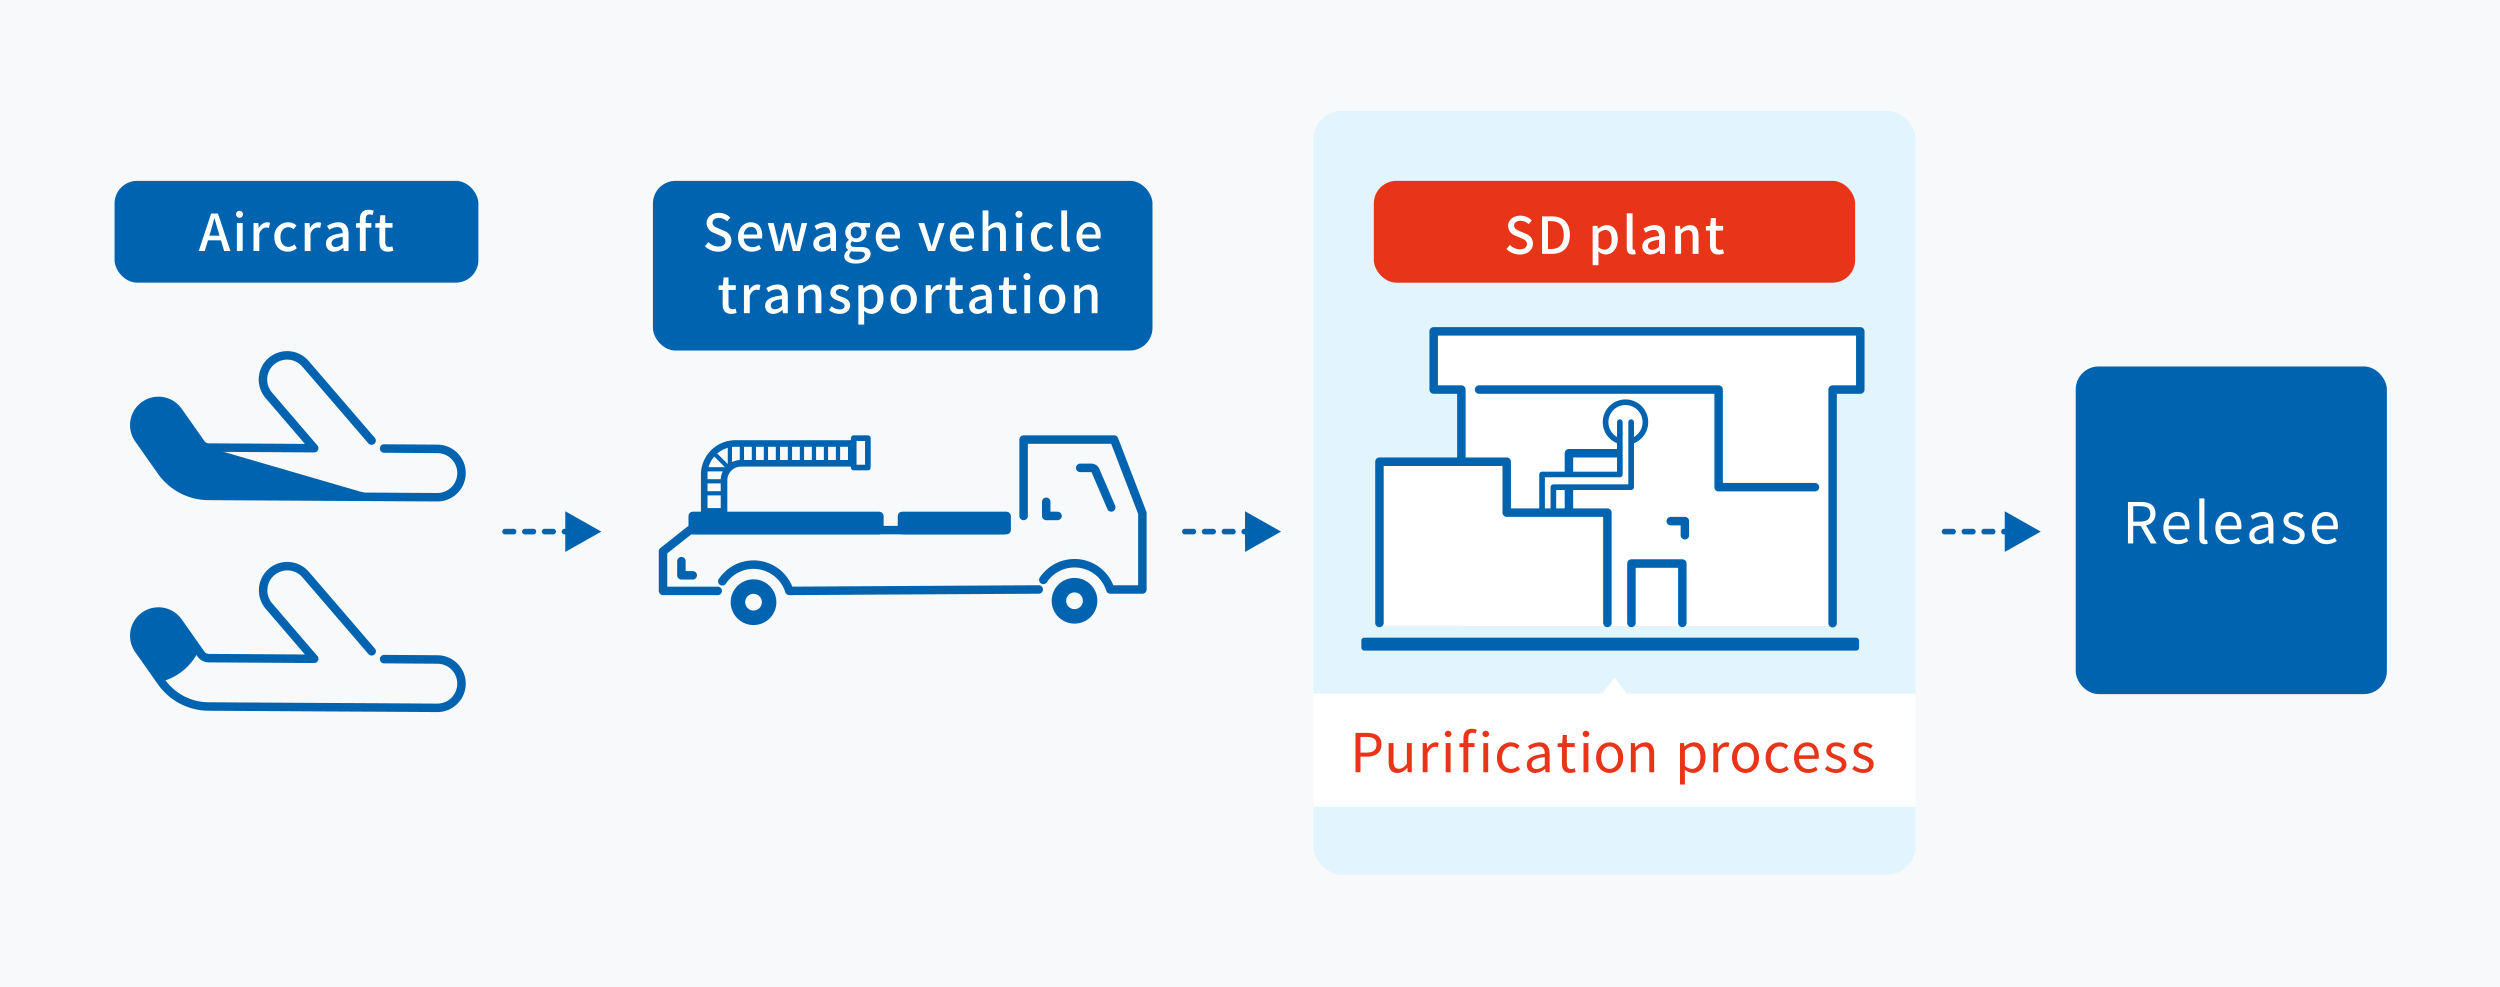 <svg xmlns="http://www.w3.org/2000/svg" width="884" height="349" viewBox="0 0 884 349">
  <rect x="0" y="0" width="884" height="349" fill="#333333" stroke="none"/>
  <g id="グループ_2180" data-name="グループ 2180" transform="translate(-2207.6 -2622)">
    <g id="グループ_2155" data-name="グループ 2155">
      <path id="パス_31060" data-name="パス 31060" d="M2782.263,2661.055a14.3,14.3,0,0,0,2.366-4.211l1.138.745a20.691,20.691,0,0,1-2.511,4.708Zm2.275-5.022a12.635,12.635,0,0,0-2.171-1.268l.693-1.178a8.044,8.044,0,0,1,2.25,1.269Zm.628-3.518a13.543,13.543,0,0,0-2.132-1.386l.693-1.1a8.655,8.655,0,0,1,2.262,1.307Zm7.924-1.713v1.138a10.337,10.337,0,0,1-1.137,1.268h2.066v2.433h.745v1.164h-.745v2.589H2790.7v1.8c0,1.033-.68,1.1-1.229,1.1h-2.145l-.209-1.321,1.87.066c.3.013.406-.118.406-.367v-1.281h-3.218v-1.177h3.218V2656.8h-3.727v-1.164h3.727v-1.308h-2.8v-.746c-.157.118-.249.184-.549.393l-.981-.968a8.963,8.963,0,0,0,3.256-3.086l1.308.327c-.17.288-.2.34-.34.549Zm-4.642,1.1a10,10,0,0,1-1.373,1.307h3.243a6.922,6.922,0,0,0,1.19-1.307Zm4.25,2.432h-2v1.308h2Zm0,2.472h-2v1.412h2Z" fill="#fff"/>
      <path id="パス_31061" data-name="パス 31061" d="M2797.124,2655.6a10.852,10.852,0,0,1-1.085,1.268l-.72-1.53a11.12,11.12,0,0,0,2.916-5.257l1.4.17a15.685,15.685,0,0,1-1.125,3.008v9.062h-1.386Zm5.453-5.545v4.6a19.348,19.348,0,0,0,4.158-2.354l.942,1.229a24.782,24.782,0,0,1-5.1,2.55v4.159c0,.353,0,.484.51.484h2.8c.353,0,.432-.118.484-.262a17.312,17.312,0,0,0,.118-2.04l1.373.366a8.776,8.776,0,0,1-.353,2.668,1.251,1.251,0,0,1-1.269.627H2802.5c-.38,0-1.321,0-1.321-1.2v-10.827Z" fill="#fff"/>
      <path id="パス_31062" data-name="パス 31062" d="M2808.324,2656.425c.994-1.373,1.569-2.746,1.674-6.355h1.229c-.013.431-.013.837-.065,1.438h2.811a16.594,16.594,0,0,1-1.5,7.31,5.633,5.633,0,0,0,4.2,1.87h4.381l-.223,1.36h-4.119a6.629,6.629,0,0,1-4.943-2.118,11.034,11.034,0,0,1-2.367,2.367l-.811-1.2a8.026,8.026,0,0,0,2.341-2.315,9.38,9.38,0,0,1-.968-2.327,7.916,7.916,0,0,1-.653,1.137Zm2.694-3.635a12.137,12.137,0,0,1-.34,1.648,10.993,10.993,0,0,0,.954,3.1,12.4,12.4,0,0,0,1.007-4.747Zm8.107-2.367V2658c0,.222,0,.353.2.353h.275c.118,0,.183-.131.2-.223.026-.144.026-.366.092-1.831l1.19.223a8.112,8.112,0,0,1-.419,2.772,1.066,1.066,0,0,1-.771.327h-1.19a.93.93,0,0,1-.863-.928v-6.97h-1.766v2.5a13.387,13.387,0,0,1-.339,2.8,5.764,5.764,0,0,1-1.282,2.6l-1.072-.928c.667-.693,1.425-1.727,1.425-4.6v-3.661Z" fill="#fff"/>
      <path id="パス_31063" data-name="パス 31063" d="M2821.512,2660.035c.366-.1.457-.131,1.634-.511v-3.569h-1.321v-1.321h1.321v-2.681h-1.438v-1.307h4.21v1.307h-1.425v2.681h1.2v1.321h-1.2v3.1c.445-.157.811-.3,1.425-.55v1.282a27.359,27.359,0,0,1-4.21,1.517Zm4.851-9.625h7.271v6.264h-3v1.307h3.126v1.217h-3.126v1.49h3.321v1.256h-8.434v-1.256h3.831v-1.49h-3.072v-1.217h3.072v-1.307h-2.994Zm1.256,1.19v1.386h1.738V2651.6Zm0,2.459v1.451h1.738v-1.451Zm3.02-2.459v1.386h1.739V2651.6Zm0,2.459v1.451h1.739v-1.451Z" fill="#fff"/>
    </g>
    <rect id="長方形_867" data-name="長方形 867" width="884" height="349" transform="translate(2207.6 2622)" fill="#f8f9fa"/>
    <rect id="長方形_868" data-name="長方形 868" width="128.646" height="36" rx="8" transform="translate(2248.109 2685.947)" fill="#0063af"/>
    <g id="グループ_2157" data-name="グループ 2157">
      <g id="グループ_2156" data-name="グループ 2156">
        <path id="パス_31064" data-name="パス 31064" d="M2285.74,2706.978h-4.61l-1.134,3.781h-2.124l4.393-13.252h2.413l4.393,13.252h-2.215Zm-.5-1.639-.523-1.782c-.449-1.441-.846-2.917-1.26-4.411h-.072c-.378,1.512-.792,2.97-1.224,4.411l-.54,1.782Z" fill="#fff"/>
        <path id="パス_31065" data-name="パス 31065" d="M2291.066,2697.777a1.216,1.216,0,0,1,1.314-1.224,1.227,1.227,0,1,1-1.314,1.224Zm.288,3.079h2.053v9.9h-2.053Z" fill="#fff"/>
        <path id="パス_31066" data-name="パス 31066" d="M2297.239,2700.856h1.693l.162,1.783h.054a3.423,3.423,0,0,1,2.809-2.035,2.461,2.461,0,0,1,1.116.216l-.378,1.8a2.925,2.925,0,0,0-.99-.162c-.81,0-1.783.559-2.413,2.125v6.176h-2.053Z" fill="#fff"/>
        <path id="パス_31067" data-name="パス 31067" d="M2304.619,2705.825a4.866,4.866,0,0,1,4.9-5.221,4.254,4.254,0,0,1,2.9,1.134l-1.027,1.35a2.6,2.6,0,0,0-1.783-.774c-1.656,0-2.844,1.405-2.844,3.511,0,2.089,1.134,3.475,2.791,3.475a3.39,3.39,0,0,0,2.16-.9l.847,1.369a4.829,4.829,0,0,1-3.206,1.224C2306.672,2710.993,2304.619,2709.1,2304.619,2705.825Z" fill="#fff"/>
        <path id="パス_31068" data-name="パス 31068" d="M2315.347,2700.856h1.693l.162,1.783h.054a3.421,3.421,0,0,1,2.808-2.035,2.463,2.463,0,0,1,1.117.216l-.378,1.8a2.929,2.929,0,0,0-.99-.162c-.811,0-1.783.559-2.413,2.125v6.176h-2.053Z" fill="#fff"/>
        <path id="パス_31069" data-name="パス 31069" d="M2322.853,2708.13c0-2.125,1.8-3.223,5.924-3.673-.018-1.152-.432-2.161-1.891-2.161a5.452,5.452,0,0,0-2.863,1.009l-.774-1.405a7.587,7.587,0,0,1,4-1.3c2.466,0,3.6,1.566,3.6,4.2v5.96h-1.693l-.18-1.134h-.054a4.929,4.929,0,0,1-3.151,1.368A2.737,2.737,0,0,1,2322.853,2708.13Zm5.924.072v-2.431c-2.935.36-3.925,1.1-3.925,2.215,0,.972.666,1.368,1.548,1.368A3.493,3.493,0,0,0,2328.777,2708.2Z" fill="#fff"/>
        <path id="パス_31070" data-name="パス 31070" d="M2339.307,2698.065a2.7,2.7,0,0,0-1.081-.252c-.882,0-1.314.576-1.314,1.783v1.26h2v1.656h-2v8.247h-2.071v-8.247h-1.35v-1.548l1.35-.108v-1.243c0-2.034.918-3.439,3.133-3.439a4.481,4.481,0,0,1,1.747.343Z" fill="#fff"/>
        <path id="パス_31071" data-name="パス 31071" d="M2341.753,2707.518v-5.006h-1.44v-1.548l1.53-.108.235-2.737h1.746v2.737h2.575v1.656h-2.575v5.024c0,1.188.414,1.8,1.44,1.8a2.956,2.956,0,0,0,1.063-.233l.378,1.53a6.35,6.35,0,0,1-1.945.36C2342.528,2710.993,2341.753,2709.606,2341.753,2707.518Z" fill="#fff"/>
      </g>
    </g>
    <rect id="長方形_869" data-name="長方形 869" width="176.646" height="60" rx="8" transform="translate(2438.474 2685.947)" fill="#0063af"/>
    <g id="グループ_2159" data-name="グループ 2159">
      <g id="グループ_2158" data-name="グループ 2158">
        <path id="パス_31072" data-name="パス 31072" d="M2456.85,2709.048l1.224-1.44a5.14,5.14,0,0,0,3.529,1.566c1.6,0,2.5-.756,2.5-1.872,0-1.206-.9-1.585-2.124-2.125l-1.837-.792a3.812,3.812,0,0,1-2.7-3.475c0-2.089,1.837-3.655,4.358-3.655a5.678,5.678,0,0,1,4.015,1.674l-1.1,1.333a4.22,4.22,0,0,0-2.917-1.189c-1.351,0-2.233.649-2.233,1.711,0,1.134,1.062,1.567,2.143,2l1.818.775c1.566.666,2.7,1.638,2.7,3.583,0,2.125-1.764,3.853-4.663,3.853A6.613,6.613,0,0,1,2456.85,2709.048Z" fill="#fff"/>
        <path id="パス_31073" data-name="パス 31073" d="M2468.568,2705.825c0-3.222,2.2-5.221,4.52-5.221,2.628,0,4.033,1.89,4.033,4.7a5.37,5.37,0,0,1-.09,1.045H2470.6a2.99,2.99,0,0,0,3.061,3.024,4.2,4.2,0,0,0,2.358-.738l.72,1.314a6,6,0,0,1-3.349,1.045C2470.711,2710.993,2468.568,2709.084,2468.568,2705.825Zm6.77-.9c0-1.71-.774-2.7-2.215-2.7-1.242,0-2.34.955-2.538,2.7Z" fill="#fff"/>
        <path id="パス_31074" data-name="パス 31074" d="M2479.08,2700.856h2.088l1.315,5.366c.2.954.36,1.872.54,2.808h.072c.216-.936.414-1.872.648-2.808l1.387-5.366h1.926l1.422,5.366c.235.954.432,1.872.667,2.808h.072c.2-.936.36-1.854.576-2.808l1.278-5.366h1.945l-2.557,9.9h-2.485l-1.26-4.9c-.234-.936-.414-1.836-.63-2.862h-.09c-.2,1.026-.379,1.944-.63,2.88l-1.207,4.88h-2.4Z" fill="#fff"/>
        <path id="パス_31075" data-name="パス 31075" d="M2495.208,2708.13c0-2.125,1.8-3.223,5.924-3.673-.018-1.152-.433-2.161-1.891-2.161a5.449,5.449,0,0,0-2.863,1.009l-.774-1.405a7.587,7.587,0,0,1,4-1.3c2.467,0,3.6,1.566,3.6,4.2v5.96h-1.692l-.18-1.134h-.054a4.931,4.931,0,0,1-3.151,1.368A2.736,2.736,0,0,1,2495.208,2708.13Zm5.924.072v-2.431c-2.935.36-3.926,1.1-3.926,2.215,0,.972.667,1.368,1.549,1.368A3.493,3.493,0,0,0,2501.132,2708.2Z" fill="#fff"/>
        <path id="パス_31076" data-name="パス 31076" d="M2506.134,2712.595a2.616,2.616,0,0,1,1.44-2.16v-.09a1.821,1.821,0,0,1-.9-1.639,2.442,2.442,0,0,1,1.1-1.836v-.072a3.392,3.392,0,0,1-1.3-2.629,3.571,3.571,0,0,1,3.835-3.565,4.127,4.127,0,0,1,1.44.252h3.511v1.548h-1.89a2.679,2.679,0,0,1,.648,1.819c0,2.161-1.638,3.4-3.709,3.4a3.441,3.441,0,0,1-1.386-.306,1.309,1.309,0,0,0-.54,1.044c0,.594.4.972,1.656.972h1.818c2.341,0,3.566.721,3.566,2.413,0,1.909-2.017,3.457-5.186,3.457C2507.862,2715.206,2506.134,2714.324,2506.134,2712.595Zm7.292-.522c0-.828-.648-1.08-1.855-1.08h-1.494a6.314,6.314,0,0,1-1.333-.144,1.78,1.78,0,0,0-.846,1.44c0,.973,1.008,1.549,2.647,1.549C2512.273,2713.838,2513.426,2712.991,2513.426,2712.073Zm-1.243-7.9a1.885,1.885,0,1,0-3.745,0,1.887,1.887,0,1,0,3.745,0Z" fill="#fff"/>
        <path id="パス_31077" data-name="パス 31077" d="M2517.276,2705.825c0-3.222,2.2-5.221,4.519-5.221,2.629,0,4.033,1.89,4.033,4.7a5.372,5.372,0,0,1-.09,1.045h-6.428a2.99,2.99,0,0,0,3.061,3.024,4.2,4.2,0,0,0,2.359-.738l.72,1.314a6,6,0,0,1-3.349,1.045C2519.418,2710.993,2517.276,2709.084,2517.276,2705.825Zm6.77-.9c0-1.71-.775-2.7-2.215-2.7-1.242,0-2.341.955-2.539,2.7Z" fill="#fff"/>
        <path id="パス_31078" data-name="パス 31078" d="M2532.3,2700.856h2.125l1.692,5.33c.27.972.576,1.98.865,2.952h.071c.288-.972.595-1.98.865-2.952l1.692-5.33h2.017l-3.421,9.9h-2.4Z" fill="#fff"/>
        <path id="パス_31079" data-name="パス 31079" d="M2543.465,2705.825c0-3.222,2.2-5.221,4.52-5.221,2.628,0,4.033,1.89,4.033,4.7a5.284,5.284,0,0,1-.091,1.045H2545.5a2.99,2.99,0,0,0,3.061,3.024,4.2,4.2,0,0,0,2.358-.738l.72,1.314a6,6,0,0,1-3.348,1.045C2545.608,2710.993,2543.465,2709.084,2543.465,2705.825Zm6.77-.9c0-1.71-.774-2.7-2.215-2.7-1.242,0-2.34.955-2.538,2.7Z" fill="#fff"/>
        <path id="パス_31080" data-name="パス 31080" d="M2555.057,2696.408h2.053v3.8l-.072,1.962a4.608,4.608,0,0,1,3.2-1.566c2.106,0,3.043,1.4,3.043,3.925v6.23h-2.071v-5.978c0-1.711-.5-2.4-1.674-2.4a3.378,3.378,0,0,0-2.431,1.351v7.022h-2.053Z" fill="#fff"/>
        <path id="パス_31081" data-name="パス 31081" d="M2566.667,2697.777a1.217,1.217,0,0,1,1.315-1.224,1.227,1.227,0,1,1-1.315,1.224Zm.288,3.079h2.053v9.9h-2.053Z" fill="#fff"/>
        <path id="パス_31082" data-name="パス 31082" d="M2572.138,2705.825a4.866,4.866,0,0,1,4.9-5.221,4.253,4.253,0,0,1,2.9,1.134l-1.027,1.35a2.6,2.6,0,0,0-1.782-.774c-1.657,0-2.845,1.405-2.845,3.511,0,2.089,1.134,3.475,2.791,3.475a3.4,3.4,0,0,0,2.161-.9l.846,1.369a4.828,4.828,0,0,1-3.205,1.224C2574.191,2710.993,2572.138,2709.1,2572.138,2705.825Z" fill="#fff"/>
        <path id="パス_31083" data-name="パス 31083" d="M2582.867,2708.436v-12.028h2.053v12.136c0,.559.252.756.5.756a1.473,1.473,0,0,0,.342-.035l.27,1.566a3.328,3.328,0,0,1-1.116.162C2583.425,2710.993,2582.867,2710.039,2582.867,2708.436Z" fill="#fff"/>
        <path id="パス_31084" data-name="パス 31084" d="M2588.248,2705.825c0-3.222,2.2-5.221,4.52-5.221,2.628,0,4.033,1.89,4.033,4.7a5.37,5.37,0,0,1-.09,1.045h-6.428a2.991,2.991,0,0,0,3.061,3.024,4.2,4.2,0,0,0,2.358-.738l.721,1.314a6,6,0,0,1-3.349,1.045C2590.391,2710.993,2588.248,2709.084,2588.248,2705.825Zm6.77-.9c0-1.71-.774-2.7-2.215-2.7-1.242,0-2.34.955-2.538,2.7Z" fill="#fff"/>
        <path id="パス_31085" data-name="パス 31085" d="M2463.132,2729.518v-5.006h-1.44v-1.548l1.53-.108.234-2.737h1.747v2.737h2.575v1.656H2465.2v5.024c0,1.188.414,1.8,1.44,1.8a2.952,2.952,0,0,0,1.062-.233l.379,1.53a6.35,6.35,0,0,1-1.945.36C2463.906,2732.993,2463.132,2731.606,2463.132,2729.518Z" fill="#fff"/>
        <path id="パス_31086" data-name="パス 31086" d="M2470.656,2722.856h1.692l.162,1.783h.054a3.423,3.423,0,0,1,2.809-2.035,2.469,2.469,0,0,1,1.117.216l-.379,1.8a2.925,2.925,0,0,0-.99-.162c-.81,0-1.782.559-2.413,2.125v6.176h-2.052Z" fill="#fff"/>
        <path id="パス_31087" data-name="パス 31087" d="M2478.161,2730.13c0-2.125,1.8-3.223,5.924-3.673-.018-1.152-.432-2.161-1.89-2.161a5.445,5.445,0,0,0-2.863,1.009l-.775-1.405a7.591,7.591,0,0,1,4-1.3c2.466,0,3.6,1.566,3.6,4.2v5.96h-1.693l-.18-1.134h-.054a4.927,4.927,0,0,1-3.151,1.368A2.737,2.737,0,0,1,2478.161,2730.13Zm5.924.072v-2.431c-2.935.36-3.925,1.1-3.925,2.215,0,.972.666,1.368,1.549,1.368A3.49,3.49,0,0,0,2484.085,2730.2Z" fill="#fff"/>
        <path id="パス_31088" data-name="パス 31088" d="M2489.807,2722.856h1.693l.162,1.368h.054a4.719,4.719,0,0,1,3.277-1.62c2.106,0,3.043,1.4,3.043,3.925v6.23h-2.071v-5.978c0-1.711-.5-2.4-1.674-2.4a3.378,3.378,0,0,0-2.431,1.351v7.022h-2.053Z" fill="#fff"/>
        <path id="パス_31089" data-name="パス 31089" d="M2500.715,2731.625l.973-1.333a4.389,4.389,0,0,0,2.808,1.134c1.189,0,1.747-.576,1.747-1.332,0-.9-1.116-1.3-2.2-1.71-1.314-.505-2.827-1.207-2.827-2.881,0-1.657,1.333-2.9,3.511-2.9a5.212,5.212,0,0,1,3.223,1.17l-.972,1.279a3.7,3.7,0,0,0-2.215-.865c-1.08,0-1.584.541-1.584,1.225,0,.846,1.026,1.17,2.107,1.566,1.386.522,2.916,1.134,2.916,3.007,0,1.657-1.314,3.007-3.763,3.007A6.094,6.094,0,0,1,2500.715,2731.625Z" fill="#fff"/>
        <path id="パス_31090" data-name="パス 31090" d="M2511.119,2722.856h1.693l.162,1.08h.054a5.019,5.019,0,0,1,3.043-1.332c2.521,0,3.925,2,3.925,5.042,0,3.4-2.034,5.347-4.267,5.347a4.08,4.08,0,0,1-2.611-1.117l.054,1.693v3.2h-2.053Zm6.734,4.825c0-2.071-.666-3.349-2.322-3.349a3.482,3.482,0,0,0-2.359,1.207v4.843a3.354,3.354,0,0,0,2.161.9C2516.773,2731.282,2517.853,2730,2517.853,2727.681Z" fill="#fff"/>
        <path id="パス_31091" data-name="パス 31091" d="M2522.477,2727.825c0-3.313,2.215-5.221,4.664-5.221s4.663,1.908,4.663,5.221c0,3.278-2.214,5.168-4.663,5.168S2522.477,2731.1,2522.477,2727.825Zm7.2,0c0-2.106-.972-3.511-2.538-3.511-1.549,0-2.521,1.405-2.521,3.511,0,2.089.972,3.475,2.521,3.475C2528.707,2731.3,2529.679,2729.914,2529.679,2727.825Z" fill="#fff"/>
        <path id="パス_31092" data-name="パス 31092" d="M2534.951,2722.856h1.692l.162,1.783h.055a3.421,3.421,0,0,1,2.808-2.035,2.463,2.463,0,0,1,1.117.216l-.379,1.8a2.921,2.921,0,0,0-.99-.162c-.81,0-1.782.559-2.412,2.125v6.176h-2.053Z" fill="#fff"/>
        <path id="パス_31093" data-name="パス 31093" d="M2543.357,2729.518v-5.006h-1.44v-1.548l1.53-.108.234-2.737h1.746v2.737H2548v1.656h-2.576v5.024c0,1.188.415,1.8,1.441,1.8a2.95,2.95,0,0,0,1.062-.233l.378,1.53a6.338,6.338,0,0,1-1.944.36C2544.132,2732.993,2543.357,2731.606,2543.357,2729.518Z" fill="#fff"/>
        <path id="パス_31094" data-name="パス 31094" d="M2550.3,2730.13c0-2.125,1.8-3.223,5.924-3.673-.018-1.152-.432-2.161-1.891-2.161a5.451,5.451,0,0,0-2.863,1.009l-.774-1.405a7.588,7.588,0,0,1,4-1.3c2.467,0,3.6,1.566,3.6,4.2v5.96h-1.693l-.18-1.134h-.054a4.932,4.932,0,0,1-3.151,1.368A2.736,2.736,0,0,1,2550.3,2730.13Zm5.924.072v-2.431c-2.935.36-3.926,1.1-3.926,2.215,0,.972.667,1.368,1.549,1.368A3.49,3.49,0,0,0,2556.229,2730.2Z" fill="#fff"/>
        <path id="パス_31095" data-name="パス 31095" d="M2562.275,2729.518v-5.006h-1.44v-1.548l1.53-.108.234-2.737h1.746v2.737h2.576v1.656h-2.576v5.024c0,1.188.415,1.8,1.441,1.8a2.95,2.95,0,0,0,1.062-.233l.378,1.53a6.338,6.338,0,0,1-1.944.36C2563.05,2732.993,2562.275,2731.606,2562.275,2729.518Z" fill="#fff"/>
        <path id="パス_31096" data-name="パス 31096" d="M2569.511,2719.777a1.216,1.216,0,0,1,1.314-1.224,1.227,1.227,0,1,1-1.314,1.224Zm.288,3.079h2.053v9.9H2569.8Z" fill="#fff"/>
        <path id="パス_31097" data-name="パス 31097" d="M2574.983,2727.825c0-3.313,2.215-5.221,4.663-5.221s4.663,1.908,4.663,5.221c0,3.278-2.214,5.168-4.663,5.168S2574.983,2731.1,2574.983,2727.825Zm7.2,0c0-2.106-.972-3.511-2.539-3.511-1.549,0-2.521,1.405-2.521,3.511,0,2.089.972,3.475,2.521,3.475C2581.213,2731.3,2582.185,2729.914,2582.185,2727.825Z" fill="#fff"/>
        <path id="パス_31098" data-name="パス 31098" d="M2587.457,2722.856h1.692l.162,1.368h.054a4.721,4.721,0,0,1,3.277-1.62c2.107,0,3.043,1.4,3.043,3.925v6.23h-2.07v-5.978c0-1.711-.5-2.4-1.675-2.4a3.378,3.378,0,0,0-2.43,1.351v7.022h-2.053Z" fill="#fff"/>
      </g>
    </g>
    <rect id="長方形_870" data-name="長方形 870" width="110.028" height="115.856" rx="8.13" transform="translate(2941.572 2751.578)" fill="#0063af"/>
    <g id="グループ_2160" data-name="グループ 2160">
      <path id="パス_31099" data-name="パス 31099" d="M2968.109,2814.162l-3.561-6.221h-2.641v6.221h-1.86V2799.5h4.6c2.981,0,5.122,1.06,5.122,4.121a3.978,3.978,0,0,1-3.322,4.121l3.761,6.421Zm-6.2-7.722h2.461c2.3,0,3.561-.919,3.561-2.82,0-1.94-1.26-2.62-3.561-2.62h-2.461Z" fill="#fff"/>
      <path id="パス_31100" data-name="パス 31100" d="M2972.567,2808.741c0-3.521,2.38-5.721,4.9-5.721,2.761,0,4.321,2,4.321,5.1a7.1,7.1,0,0,1-.08,1.04h-7.321c.12,2.32,1.54,3.8,3.6,3.8a4.684,4.684,0,0,0,2.721-.86l.66,1.2a6.465,6.465,0,0,1-3.6,1.12C2974.888,2814.422,2972.567,2812.322,2972.567,2808.741Zm7.621-.88c0-2.2-1-3.381-2.7-3.381-1.54,0-2.9,1.24-3.121,3.381Z" fill="#fff"/>
      <path id="パス_31101" data-name="パス 31101" d="M2985.268,2812v-13.762h1.82v13.883c0,.56.239.78.519.78a1.588,1.588,0,0,0,.38-.04l.261,1.4a2.877,2.877,0,0,1-1.06.16C2985.827,2814.422,2985.268,2813.542,2985.268,2812Z" fill="#fff"/>
      <path id="パス_31102" data-name="パス 31102" d="M2990.948,2808.741c0-3.521,2.38-5.721,4.9-5.721,2.76,0,4.321,2,4.321,5.1a7.135,7.135,0,0,1-.08,1.04h-7.321c.12,2.32,1.54,3.8,3.6,3.8a4.685,4.685,0,0,0,2.721-.86l.66,1.2a6.467,6.467,0,0,1-3.6,1.12C2993.269,2814.422,2990.948,2812.322,2990.948,2808.741Zm7.621-.88c0-2.2-1-3.381-2.7-3.381-1.54,0-2.9,1.24-3.121,3.381Z" fill="#fff"/>
      <path id="パス_31103" data-name="パス 31103" d="M3002.968,2811.341c0-2.36,2.06-3.54,6.681-4.06,0-1.4-.46-2.741-2.24-2.741a5.985,5.985,0,0,0-3.261,1.16l-.72-1.26a8.173,8.173,0,0,1,4.281-1.42c2.641,0,3.761,1.78,3.761,4.46v6.682h-1.5l-.16-1.3h-.061a5.819,5.819,0,0,1-3.6,1.56A2.945,2.945,0,0,1,3002.968,2811.341Zm6.681.18v-3.04c-3.661.44-4.9,1.34-4.9,2.741,0,1.24.841,1.74,1.921,1.74A4.435,4.435,0,0,0,3009.649,2811.521Z" fill="#fff"/>
      <path id="パス_31104" data-name="パス 31104" d="M3014.508,2812.922l.9-1.2a4.928,4.928,0,0,0,3.221,1.28c1.44,0,2.141-.76,2.141-1.7,0-1.1-1.281-1.6-2.481-2.06-1.52-.56-3.241-1.3-3.241-3.14,0-1.721,1.381-3.081,3.741-3.081a5.63,5.63,0,0,1,3.381,1.22l-.881,1.18a4.087,4.087,0,0,0-2.5-.96c-1.36,0-1.98.72-1.98,1.561,0,1.04,1.179,1.419,2.4,1.88,1.58.6,3.32,1.24,3.32,3.3,0,1.76-1.4,3.22-3.961,3.22A6.552,6.552,0,0,1,3014.508,2812.922Z" fill="#fff"/>
      <path id="パス_31105" data-name="パス 31105" d="M3025.067,2808.741c0-3.521,2.38-5.721,4.9-5.721,2.761,0,4.321,2,4.321,5.1a7.1,7.1,0,0,1-.08,1.04h-7.321c.12,2.32,1.54,3.8,3.6,3.8a4.684,4.684,0,0,0,2.721-.86l.66,1.2a6.465,6.465,0,0,1-3.6,1.12C3027.388,2814.422,3025.067,2812.322,3025.067,2808.741Zm7.621-.88c0-2.2-1-3.381-2.7-3.381-1.54,0-2.9,1.24-3.121,3.381Z" fill="#fff"/>
    </g>
    <g id="グループ_2161" data-name="グループ 2161">
      <path id="パス_31106" data-name="パス 31106" d="M2338.988,2777.793l-23.391-27.18a8.549,8.549,0,0,0-12.929,11.19l16.029,18.674-37.263-.222a3.437,3.437,0,0,1-2.787-1.456l-8.024-11.4a8.549,8.549,0,0,0-13.981,9.844l8.024,11.4a20.561,20.561,0,0,0,16.676,8.711l37.673.224,22.4.121,20.776.127a8.549,8.549,0,0,0,.091-17.1l-18.861-.128" fill="none" stroke="#0063af" stroke-linecap="round" stroke-linejoin="round" stroke-width="3"/>
      <path id="パス_31107" data-name="パス 31107" d="M2281.434,2780.255a3.437,3.437,0,0,1-2.787-1.456l-8.024-11.4a8.549,8.549,0,0,0-13.981,9.844l8.024,11.4a20.561,20.561,0,0,0,16.676,8.711l37.673.224,22.4.121Z" fill="#0063af"/>
    </g>
    <g id="グループ_2162" data-name="グループ 2162">
      <path id="パス_31108" data-name="パス 31108" d="M2339.023,2852.3l-23.426-27.221a8.55,8.55,0,0,0-12.929,11.19l16.029,18.674-37.263-.221a3.436,3.436,0,0,1-2.787-1.457l-8.024-11.4a8.549,8.549,0,1,0-13.981,9.844l8.024,11.4a20.569,20.569,0,0,0,16.676,8.711l37.673.224,22.4.12,20.776.128a8.55,8.55,0,0,0,.091-17.1l-18.861-.128" fill="none" stroke="#0063af" stroke-linecap="round" stroke-linejoin="round" stroke-width="3"/>
      <path id="パス_31109" data-name="パス 31109" d="M2277.845,2852.126l-7.222-10.258a8.549,8.549,0,1,0-13.981,9.844l7.969,11.318A20.341,20.341,0,0,0,2277.845,2852.126Z" fill="#0063af"/>
    </g>
    <path id="パス_31110" data-name="パス 31110" d="M2407.475,2802.784l12.728,7.191-12.728,7.19Z" fill="#0063af"/>
    <line id="線_37" data-name="線 37" x1="31" transform="translate(2386.202 2809.975)" fill="none" stroke="#0063af" stroke-linecap="round" stroke-linejoin="round" stroke-width="2" stroke-dasharray="3 4"/>
    <path id="パス_31111" data-name="パス 31111" d="M2647.838,2802.784l12.728,7.191-12.728,7.19Z" fill="#0063af"/>
    <line id="線_38" data-name="線 38" x1="31" transform="translate(2626.566 2809.975)" fill="none" stroke="#0063af" stroke-linecap="round" stroke-linejoin="round" stroke-width="2" stroke-dasharray="3 4"/>
    <path id="パス_31112" data-name="パス 31112" d="M2916.475,2802.784l12.728,7.191-12.728,7.19Z" fill="#0063af"/>
    <line id="線_39" data-name="線 39" x1="31" transform="translate(2895.202 2809.975)" fill="none" stroke="#0063af" stroke-linecap="round" stroke-linejoin="round" stroke-width="2" stroke-dasharray="3 4"/>
    <rect id="長方形_871" data-name="長方形 871" width="213" height="270" rx="10" transform="translate(2671.975 2661.264)" fill="#e2f4fd"/>
    <g id="グループ_2163" data-name="グループ 2163">
      <rect id="長方形_872" data-name="長方形 872" width="213" height="40" transform="translate(2671.975 2867.264)" fill="#fff"/>
      <path id="パス_31113" data-name="パス 31113" d="M2782.8,2867.264l-4.329,5.657-4.329-5.657,4.329-5.657Z" fill="#fff"/>
    </g>
    <g id="グループ_2166" data-name="グループ 2166">
      <rect id="長方形_873" data-name="長方形 873" width="170.18" height="36" rx="8" transform="translate(2693.385 2685.947)" fill="#e83418"/>
      <g id="グループ_2165" data-name="グループ 2165">
        <g id="グループ_2164" data-name="グループ 2164">
          <path id="パス_31114" data-name="パス 31114" d="M2740.27,2710.048l1.225-1.44a5.136,5.136,0,0,0,3.529,1.566c1.6,0,2.5-.756,2.5-1.872,0-1.206-.9-1.585-2.125-2.125l-1.837-.792a3.812,3.812,0,0,1-2.7-3.475c0-2.089,1.836-3.655,4.357-3.655a5.678,5.678,0,0,1,4.015,1.674l-1.1,1.333a4.22,4.22,0,0,0-2.917-1.189c-1.351,0-2.233.649-2.233,1.711,0,1.134,1.063,1.567,2.143,2l1.818.775c1.567.666,2.7,1.638,2.7,3.583,0,2.125-1.765,3.853-4.663,3.853A6.615,6.615,0,0,1,2740.27,2710.048Z" fill="#fff"/>
          <path id="パス_31115" data-name="パス 31115" d="M2752.871,2698.507h3.439c4.069,0,6.392,2.251,6.392,6.572,0,4.3-2.323,6.68-6.284,6.68h-3.547Zm3.295,11.541c2.844,0,4.375-1.674,4.375-4.969,0-3.313-1.531-4.88-4.375-4.88h-1.207v9.849Z" fill="#fff"/>
          <path id="パス_31116" data-name="パス 31116" d="M2770.762,2701.856h1.693l.162,1.08h.054a5.02,5.02,0,0,1,3.043-1.332c2.521,0,3.925,2,3.925,5.042,0,3.4-2.034,5.347-4.267,5.347a4.081,4.081,0,0,1-2.611-1.117l.054,1.693v3.2h-2.053Zm6.734,4.825c0-2.071-.666-3.349-2.322-3.349a3.482,3.482,0,0,0-2.359,1.207v4.843a3.359,3.359,0,0,0,2.161.9C2776.416,2710.282,2777.5,2709,2777.5,2706.681Z" fill="#fff"/>
          <path id="パス_31117" data-name="パス 31117" d="M2782.822,2709.436v-12.028h2.053v12.136c0,.559.252.756.5.756a1.471,1.471,0,0,0,.342-.035l.27,1.566a3.33,3.33,0,0,1-1.116.162C2783.38,2711.993,2782.822,2711.039,2782.822,2709.436Z" fill="#fff"/>
          <path id="パス_31118" data-name="パス 31118" d="M2788.33,2709.13c0-2.125,1.8-3.223,5.924-3.673-.018-1.152-.432-2.161-1.891-2.161a5.449,5.449,0,0,0-2.863,1.009l-.774-1.405a7.586,7.586,0,0,1,4-1.3c2.467,0,3.6,1.566,3.6,4.2v5.96h-1.692l-.18-1.134h-.054a4.931,4.931,0,0,1-3.151,1.368A2.736,2.736,0,0,1,2788.33,2709.13Zm5.924.072v-2.431c-2.935.36-3.926,1.1-3.926,2.215,0,.972.667,1.368,1.549,1.368A3.492,3.492,0,0,0,2794.254,2709.2Z" fill="#fff"/>
          <path id="パス_31119" data-name="パス 31119" d="M2799.976,2701.856h1.692l.162,1.368h.055a4.715,4.715,0,0,1,3.276-1.62c2.107,0,3.043,1.4,3.043,3.925v6.23h-2.07v-5.978c0-1.711-.5-2.4-1.675-2.4a3.378,3.378,0,0,0-2.43,1.351v7.022h-2.053Z" fill="#fff"/>
          <path id="パス_31120" data-name="パス 31120" d="M2812.252,2708.518v-5.006h-1.44v-1.548l1.53-.108.234-2.737h1.747v2.737h2.575v1.656h-2.575v5.024c0,1.188.414,1.8,1.44,1.8a2.95,2.95,0,0,0,1.062-.233l.379,1.53a6.35,6.35,0,0,1-1.945.36C2813.026,2711.993,2812.252,2710.606,2812.252,2708.518Z" fill="#fff"/>
        </g>
      </g>
    </g>
    <g id="グループ_2168" data-name="グループ 2168">
      <g id="グループ_2167" data-name="グループ 2167">
        <path id="パス_31121" data-name="パス 31121" d="M2686.894,2881.149h3.971c3.134,0,5.224,1.045,5.224,4.084,0,2.945-2.09,4.313-5.129,4.313h-2.3v5.528h-1.767Zm3.838,6.972c2.45,0,3.609-.893,3.609-2.888,0-2.013-1.235-2.659-3.685-2.659h-2v5.547Z" fill="#e83418"/>
        <path id="パス_31122" data-name="パス 31122" d="M2698.617,2891.293v-6.534h1.729v6.325c0,1.919.57,2.736,1.937,2.736,1.064,0,1.8-.513,2.793-1.748v-7.313h1.729v10.315h-1.444l-.133-1.615h-.057a4.424,4.424,0,0,1-3.419,1.862C2699.586,2895.321,2698.617,2893.915,2698.617,2891.293Z" fill="#e83418"/>
        <path id="パス_31123" data-name="パス 31123" d="M2710.662,2884.759h1.425l.153,1.88h.056a3.562,3.562,0,0,1,2.926-2.147,2.194,2.194,0,0,1,1.1.229l-.322,1.519a2.44,2.44,0,0,0-1.007-.171c-.855,0-1.919.608-2.6,2.375v6.63h-1.729Z" fill="#e83418"/>
        <path id="パス_31124" data-name="パス 31124" d="M2718.471,2881.51a1.2,1.2,0,0,1,2.394,0,1.2,1.2,0,0,1-2.394,0Zm.323,3.249h1.729v10.315h-1.729Z" fill="#e83418"/>
        <path id="パス_31125" data-name="パス 31125" d="M2729.414,2881.358a2.93,2.93,0,0,0-1.158-.266c-.988,0-1.463.7-1.463,2.033v1.634h2.185v1.405h-2.185v8.91h-1.729v-8.91h-1.406v-1.31l1.406-.095V2883.1c0-2.089.95-3.4,3-3.4a4.517,4.517,0,0,1,1.729.342Z" fill="#e83418"/>
        <path id="パス_31126" data-name="パス 31126" d="M2731.771,2881.51a1.2,1.2,0,0,1,2.394,0,1.2,1.2,0,0,1-2.394,0Zm.323,3.249h1.729v10.315h-1.729Z" fill="#e83418"/>
        <path id="パス_31127" data-name="パス 31127" d="M2736.92,2889.926c0-3.439,2.337-5.434,4.978-5.434a4.415,4.415,0,0,1,3.02,1.216l-.893,1.159a2.993,2.993,0,0,0-2.071-.93c-1.861,0-3.229,1.614-3.229,3.989s1.292,3.951,3.192,3.951a3.641,3.641,0,0,0,2.431-1.025l.741,1.158a4.92,4.92,0,0,1-3.325,1.311C2739.029,2895.321,2736.92,2893.345,2736.92,2889.926Z" fill="#e83418"/>
        <path id="パス_31128" data-name="パス 31128" d="M2747.485,2892.4c0-2.242,1.956-3.363,6.344-3.857,0-1.33-.437-2.6-2.127-2.6a5.683,5.683,0,0,0-3.1,1.1l-.684-1.2a7.76,7.76,0,0,1,4.066-1.349c2.507,0,3.571,1.692,3.571,4.237v6.345h-1.424l-.152-1.235h-.057a5.528,5.528,0,0,1-3.42,1.482A2.8,2.8,0,0,1,2747.485,2892.4Zm6.344.17v-2.887c-3.476.418-4.654,1.273-4.654,2.6,0,1.178.8,1.653,1.824,1.653A4.213,4.213,0,0,0,2753.829,2892.566Z" fill="#e83418"/>
        <path id="パス_31129" data-name="パス 31129" d="M2759.91,2891.883v-5.719h-1.539v-1.31l1.615-.095.209-2.888h1.443v2.888h2.793v1.405h-2.793v5.756c0,1.273.4,2,1.6,2a3.655,3.655,0,0,0,1.178-.266l.342,1.292a6.488,6.488,0,0,1-1.9.38C2760.651,2895.321,2759.91,2893.953,2759.91,2891.883Z" fill="#e83418"/>
        <path id="パス_31130" data-name="パス 31130" d="M2767.206,2881.51a1.2,1.2,0,0,1,2.394,0,1.2,1.2,0,0,1-2.394,0Zm.323,3.249h1.729v10.315h-1.729Z" fill="#e83418"/>
        <path id="パス_31131" data-name="パス 31131" d="M2771.975,2889.926c0-3.439,2.261-5.434,4.788-5.434s4.787,2,4.787,5.434c0,3.419-2.261,5.4-4.787,5.4S2771.975,2893.345,2771.975,2889.926Zm7.789,0c0-2.375-1.215-3.989-3-3.989s-2.983,1.614-2.983,3.989,1.2,3.951,2.983,3.951S2779.764,2892.3,2779.764,2889.926Z" fill="#e83418"/>
        <path id="パス_31132" data-name="パス 31132" d="M2784.268,2884.759h1.425l.152,1.481h.057a4.943,4.943,0,0,1,3.457-1.748c2.166,0,3.154,1.406,3.154,4.047v6.535h-1.729v-6.307c0-1.938-.589-2.755-1.957-2.755-1.064,0-1.785.532-2.83,1.577v7.485h-1.729Z" fill="#e83418"/>
        <path id="パス_31133" data-name="パス 31133" d="M2801.653,2884.759h1.424l.153,1.178h.056a5.506,5.506,0,0,1,3.287-1.445c2.66,0,4.1,2.09,4.1,5.263,0,3.533-2.109,5.566-4.484,5.566a4.65,4.65,0,0,1-2.849-1.2l.038,1.8v3.5h-1.729Zm7.219,5.014c0-2.279-.76-3.818-2.717-3.818a4.3,4.3,0,0,0-2.773,1.425v5.414a3.994,3.994,0,0,0,2.526,1.083C2807.618,2893.877,2808.872,2892.338,2808.872,2889.773Z" fill="#e83418"/>
        <path id="パス_31134" data-name="パス 31134" d="M2813.432,2884.759h1.425l.153,1.88h.056a3.562,3.562,0,0,1,2.926-2.147,2.2,2.2,0,0,1,1.1.229l-.323,1.519a2.441,2.441,0,0,0-1.007-.171c-.855,0-1.919.608-2.6,2.375v6.63h-1.729Z" fill="#e83418"/>
        <path id="パス_31135" data-name="パス 31135" d="M2820.025,2889.926c0-3.439,2.261-5.434,4.788-5.434s4.787,2,4.787,5.434c0,3.419-2.261,5.4-4.787,5.4S2820.025,2893.345,2820.025,2889.926Zm7.789,0c0-2.375-1.216-3.989-3-3.989s-2.983,1.614-2.983,3.989,1.2,3.951,2.983,3.951S2827.814,2892.3,2827.814,2889.926Z" fill="#e83418"/>
        <path id="パス_31136" data-name="パス 31136" d="M2831.919,2889.926c0-3.439,2.337-5.434,4.977-5.434a4.415,4.415,0,0,1,3.021,1.216l-.893,1.159a2.993,2.993,0,0,0-2.071-.93c-1.861,0-3.23,1.614-3.23,3.989s1.292,3.951,3.192,3.951a3.642,3.642,0,0,0,2.432-1.025l.741,1.158a4.919,4.919,0,0,1-3.325,1.311C2834.028,2895.321,2831.919,2893.345,2831.919,2889.926Z" fill="#e83418"/>
        <path id="パス_31137" data-name="パス 31137" d="M2841.969,2889.926c0-3.344,2.261-5.434,4.655-5.434,2.621,0,4.1,1.9,4.1,4.845a6.735,6.735,0,0,1-.076.988H2843.7c.114,2.2,1.463,3.609,3.42,3.609a4.442,4.442,0,0,0,2.583-.817l.627,1.14a6.138,6.138,0,0,1-3.419,1.064C2844.173,2895.321,2841.969,2893.326,2841.969,2889.926Zm7.238-.836c0-2.09-.949-3.211-2.564-3.211-1.463,0-2.755,1.178-2.964,3.211Z" fill="#e83418"/>
        <path id="パス_31138" data-name="パス 31138" d="M2852.876,2893.9l.855-1.14a4.67,4.67,0,0,0,3.058,1.216c1.368,0,2.033-.722,2.033-1.615,0-1.044-1.216-1.519-2.356-1.957-1.443-.531-3.077-1.234-3.077-2.982,0-1.634,1.31-2.926,3.552-2.926a5.346,5.346,0,0,1,3.211,1.159l-.836,1.121a3.881,3.881,0,0,0-2.375-.912c-1.292,0-1.881.684-1.881,1.482,0,.988,1.121,1.349,2.28,1.786,1.5.57,3.153,1.178,3.153,3.135,0,1.671-1.329,3.058-3.761,3.058A6.221,6.221,0,0,1,2852.876,2893.9Z" fill="#e83418"/>
        <path id="パス_31139" data-name="パス 31139" d="M2862.527,2893.9l.855-1.14a4.674,4.674,0,0,0,3.059,1.216c1.367,0,2.032-.722,2.032-1.615,0-1.044-1.215-1.519-2.356-1.957-1.443-.531-3.077-1.234-3.077-2.982,0-1.634,1.311-2.926,3.553-2.926a5.345,5.345,0,0,1,3.21,1.159l-.836,1.121a3.881,3.881,0,0,0-2.374-.912c-1.292,0-1.881.684-1.881,1.482,0,.988,1.121,1.349,2.279,1.786,1.5.57,3.154,1.178,3.154,3.135,0,1.671-1.33,3.058-3.761,3.058A6.223,6.223,0,0,1,2862.527,2893.9Z" fill="#e83418"/>
      </g>
    </g>
    <g id="グループ_2174" data-name="グループ 2174">
      <rect id="長方形_874" data-name="長方形 874" width="176" height="4.569" rx="1" transform="translate(2688.975 2847.48)" fill="#0063af"/>
      <g id="グループ_2173" data-name="グループ 2173">
        <path id="パス_31140" data-name="パス 31140" d="M2724.342,2843.36v-83.612h-9.793v-20.579H2865.4v20.579h-9.793v83.612Z" fill="#fff"/>
        <path id="パス_31141" data-name="パス 31141" d="M2802.475,2842.264v-21h-18v21" fill="none" stroke="#0063af" stroke-linecap="round" stroke-linejoin="round" stroke-width="3"/>
        <g id="グループ_2169" data-name="グループ 2169">
          <path id="パス_31142" data-name="パス 31142" d="M2798.373,2806.27h5v5" fill="none" stroke="#0063af" stroke-linecap="round" stroke-linejoin="round" stroke-width="3"/>
        </g>
        <path id="パス_31143" data-name="パス 31143" d="M2724.342,2840.36v-80.612h-9.793v-20.579H2865.4v20.579h-9.793v82.612" fill="none" stroke="#0063af" stroke-linecap="round" stroke-linejoin="round" stroke-width="3"/>
        <path id="パス_31144" data-name="パス 31144" d="M2730.607,2759.748h84.7v34.522h34.065" fill="none" stroke="#0063af" stroke-linecap="round" stroke-linejoin="round" stroke-width="3"/>
        <path id="パス_31145" data-name="パス 31145" d="M2855.607,2759.748" fill="none" stroke="#0063af" stroke-linecap="round" stroke-linejoin="round" stroke-width="3"/>
        <path id="パス_31146" data-name="パス 31146" d="M2782.716,2782.27h-20.343v20.919" fill="none" stroke="#0063af" stroke-linecap="round" stroke-linejoin="round" stroke-width="3"/>
        <g id="グループ_2170" data-name="グループ 2170">
          <circle id="楕円形_6" data-name="楕円形 6" cx="7.041" cy="7.041" r="7.041" transform="translate(2775.332 2764.229)" fill="#fff" stroke="#0063af" stroke-linecap="round" stroke-linejoin="round" stroke-width="2"/>
          <path id="パス_31147" data-name="パス 31147" d="M2780.373,2771.27v18.5h-27.5v14h4v-9.5h27.5v-23" fill="#fff" stroke="#0063af" stroke-linecap="round" stroke-linejoin="round" stroke-width="2"/>
        </g>
        <g id="グループ_2171" data-name="グループ 2171">
          <path id="パス_31148" data-name="パス 31148" d="M2775.975,2843.264V2804.27h-35.6v-18h-45v56.994" fill="#fff"/>
        </g>
        <g id="グループ_2172" data-name="グループ 2172">
          <path id="パス_31149" data-name="パス 31149" d="M2775.975,2842.264V2803.27h-35.6v-18h-45v56.994" fill="none" stroke="#0063af" stroke-linecap="round" stroke-linejoin="round" stroke-width="3"/>
        </g>
      </g>
    </g>
    <g id="グループ_2179" data-name="グループ 2179">
      <path id="パス_31150" data-name="パス 31150" d="M2587.547,2826.357a8.078,8.078,0,1,0,8.078,8.078A8.079,8.079,0,0,0,2587.547,2826.357Zm0,11.034a2.956,2.956,0,1,1,2.956-2.956A2.955,2.955,0,0,1,2587.547,2837.391Z" fill="#0063af"/>
      <g id="グループ_2177" data-name="グループ 2177">
        <g id="グループ_2176" data-name="グループ 2176">
          <g id="グループ_2175" data-name="グループ 2175">
            <path id="パス_31151" data-name="パス 31151" d="M2589.547,2787.435h4a1.649,1.649,0,0,1,1.394.92l5.606,13.08" fill="none" stroke="#0063af" stroke-linecap="round" stroke-linejoin="round" stroke-width="3"/>
          </g>
        </g>
      </g>
      <path id="パス_31152" data-name="パス 31152" d="M2581.547,2804.435h-4v-5" fill="none" stroke="#0063af" stroke-linecap="round" stroke-linejoin="round" stroke-width="3"/>
      <path id="パス_31153" data-name="パス 31153" d="M2452.548,2825.435h-4v-5" fill="none" stroke="#0063af" stroke-linecap="round" stroke-linejoin="round" stroke-width="3"/>
      <path id="パス_31154" data-name="パス 31154" d="M2474.047,2826.858a8.078,8.078,0,1,0,8.078,8.078A8.078,8.078,0,0,0,2474.047,2826.858Zm0,11.033a2.956,2.956,0,1,1,2.956-2.955A2.955,2.955,0,0,1,2474.047,2837.891Z" fill="#0063af"/>
      <path id="パス_31155" data-name="パス 31155" d="M2562.571,2809.435H2451.547l-9.5,7.506v13.995h19.34" fill="none" stroke="#0063af" stroke-linecap="round" stroke-linejoin="round" stroke-width="3"/>
      <path id="パス_31156" data-name="パス 31156" d="M2576.523,2827.039a13.277,13.277,0,0,1,23.685,3.4h11.339v-27l-10-26h-32v27" fill="none" stroke="#0063af" stroke-linecap="round" stroke-linejoin="round" stroke-width="3"/>
      <path id="パス_31157" data-name="パス 31157" d="M2463.014,2827.552a13.277,13.277,0,0,1,23.694,3.384l88.179-.5" fill="none" stroke="#0063af" stroke-linecap="round" stroke-linejoin="round" stroke-width="3"/>
      <rect id="長方形_875" data-name="長方形 875" width="39" height="7" rx="1" transform="translate(2525.547 2803.435)" fill="#0063af" stroke="#0063af" stroke-miterlimit="10" stroke-width="1"/>
      <rect id="長方形_876" data-name="長方形 876" width="68" height="7" rx="1" transform="translate(2451.547 2803.435)" fill="#0063af" stroke="#0063af" stroke-miterlimit="10" stroke-width="1"/>
      <g id="グループ_2178" data-name="グループ 2178">
        <rect id="長方形_877" data-name="長方形 877" width="5" height="10.38" transform="translate(2509.475 2776.941)" fill="none" stroke="#0063af" stroke-linecap="round" stroke-linejoin="round" stroke-width="2"/>
        <line id="線_40" data-name="線 40" y2="5.58" transform="translate(2503.912 2779.521)" fill="none" stroke="#0063af" stroke-linecap="round" stroke-linejoin="round" stroke-width="1.5"/>
        <line id="線_41" data-name="線 41" y2="5.58" transform="translate(2499.665 2779.521)" fill="none" stroke="#0063af" stroke-linecap="round" stroke-linejoin="round" stroke-width="1.5"/>
        <line id="線_42" data-name="線 42" y2="5.58" transform="translate(2495.417 2779.521)" fill="none" stroke="#0063af" stroke-linecap="round" stroke-linejoin="round" stroke-width="1.5"/>
        <line id="線_43" data-name="線 43" y2="5.58" transform="translate(2491.17 2779.521)" fill="none" stroke="#0063af" stroke-linecap="round" stroke-linejoin="round" stroke-width="1.5"/>
        <line id="線_44" data-name="線 44" x2="6.325" transform="translate(2457.379 2787.94)" fill="none" stroke="#0063af" stroke-linecap="round" stroke-linejoin="round" stroke-width="1.5"/>
        <line id="線_45" data-name="線 45" x2="6.325" transform="translate(2457.379 2792.187)" fill="none" stroke="#0063af" stroke-linecap="round" stroke-linejoin="round" stroke-width="1.5"/>
        <line id="線_46" data-name="線 46" x2="6.325" transform="translate(2457.379 2796.434)" fill="none" stroke="#0063af" stroke-linecap="round" stroke-linejoin="round" stroke-width="1.5"/>
        <line id="線_47" data-name="線 47" y2="5.58" transform="translate(2486.923 2779.521)" fill="none" stroke="#0063af" stroke-linecap="round" stroke-linejoin="round" stroke-width="1.5"/>
        <line id="線_48" data-name="線 48" y2="5.58" transform="translate(2482.676 2779.521)" fill="none" stroke="#0063af" stroke-linecap="round" stroke-linejoin="round" stroke-width="1.5"/>
        <line id="線_49" data-name="線 49" y2="5.58" transform="translate(2478.428 2779.521)" fill="none" stroke="#0063af" stroke-linecap="round" stroke-linejoin="round" stroke-width="1.5"/>
        <line id="線_50" data-name="線 50" y2="5.58" transform="translate(2474.181 2779.521)" fill="none" stroke="#0063af" stroke-linecap="round" stroke-linejoin="round" stroke-width="1.5"/>
        <line id="線_51" data-name="線 51" y2="5.58" transform="translate(2469.934 2779.521)" fill="none" stroke="#0063af" stroke-linecap="round" stroke-linejoin="round" stroke-width="1.5"/>
        <line id="線_52" data-name="線 52" y2="7.299" transform="translate(2465.687 2779.521)" fill="none" stroke="#0063af" stroke-linecap="round" stroke-linejoin="round" stroke-width="1.5"/>
        <line id="線_53" data-name="線 53" x2="6" y2="6" transform="translate(2459.615 2781.821)" fill="none" stroke="#0063af" stroke-linecap="round" stroke-linejoin="round" stroke-width="1.5"/>
        <path id="パス_31158" data-name="パス 31158" d="M2463.614,2802.82v-11a6.018,6.018,0,0,1,6-6h39v-7h-41a11.032,11.032,0,0,0-11,11v13Z" fill="none" stroke="#0063af" stroke-linecap="round" stroke-linejoin="round" stroke-width="2.329"/>
      </g>
    </g>
  </g>
</svg>
